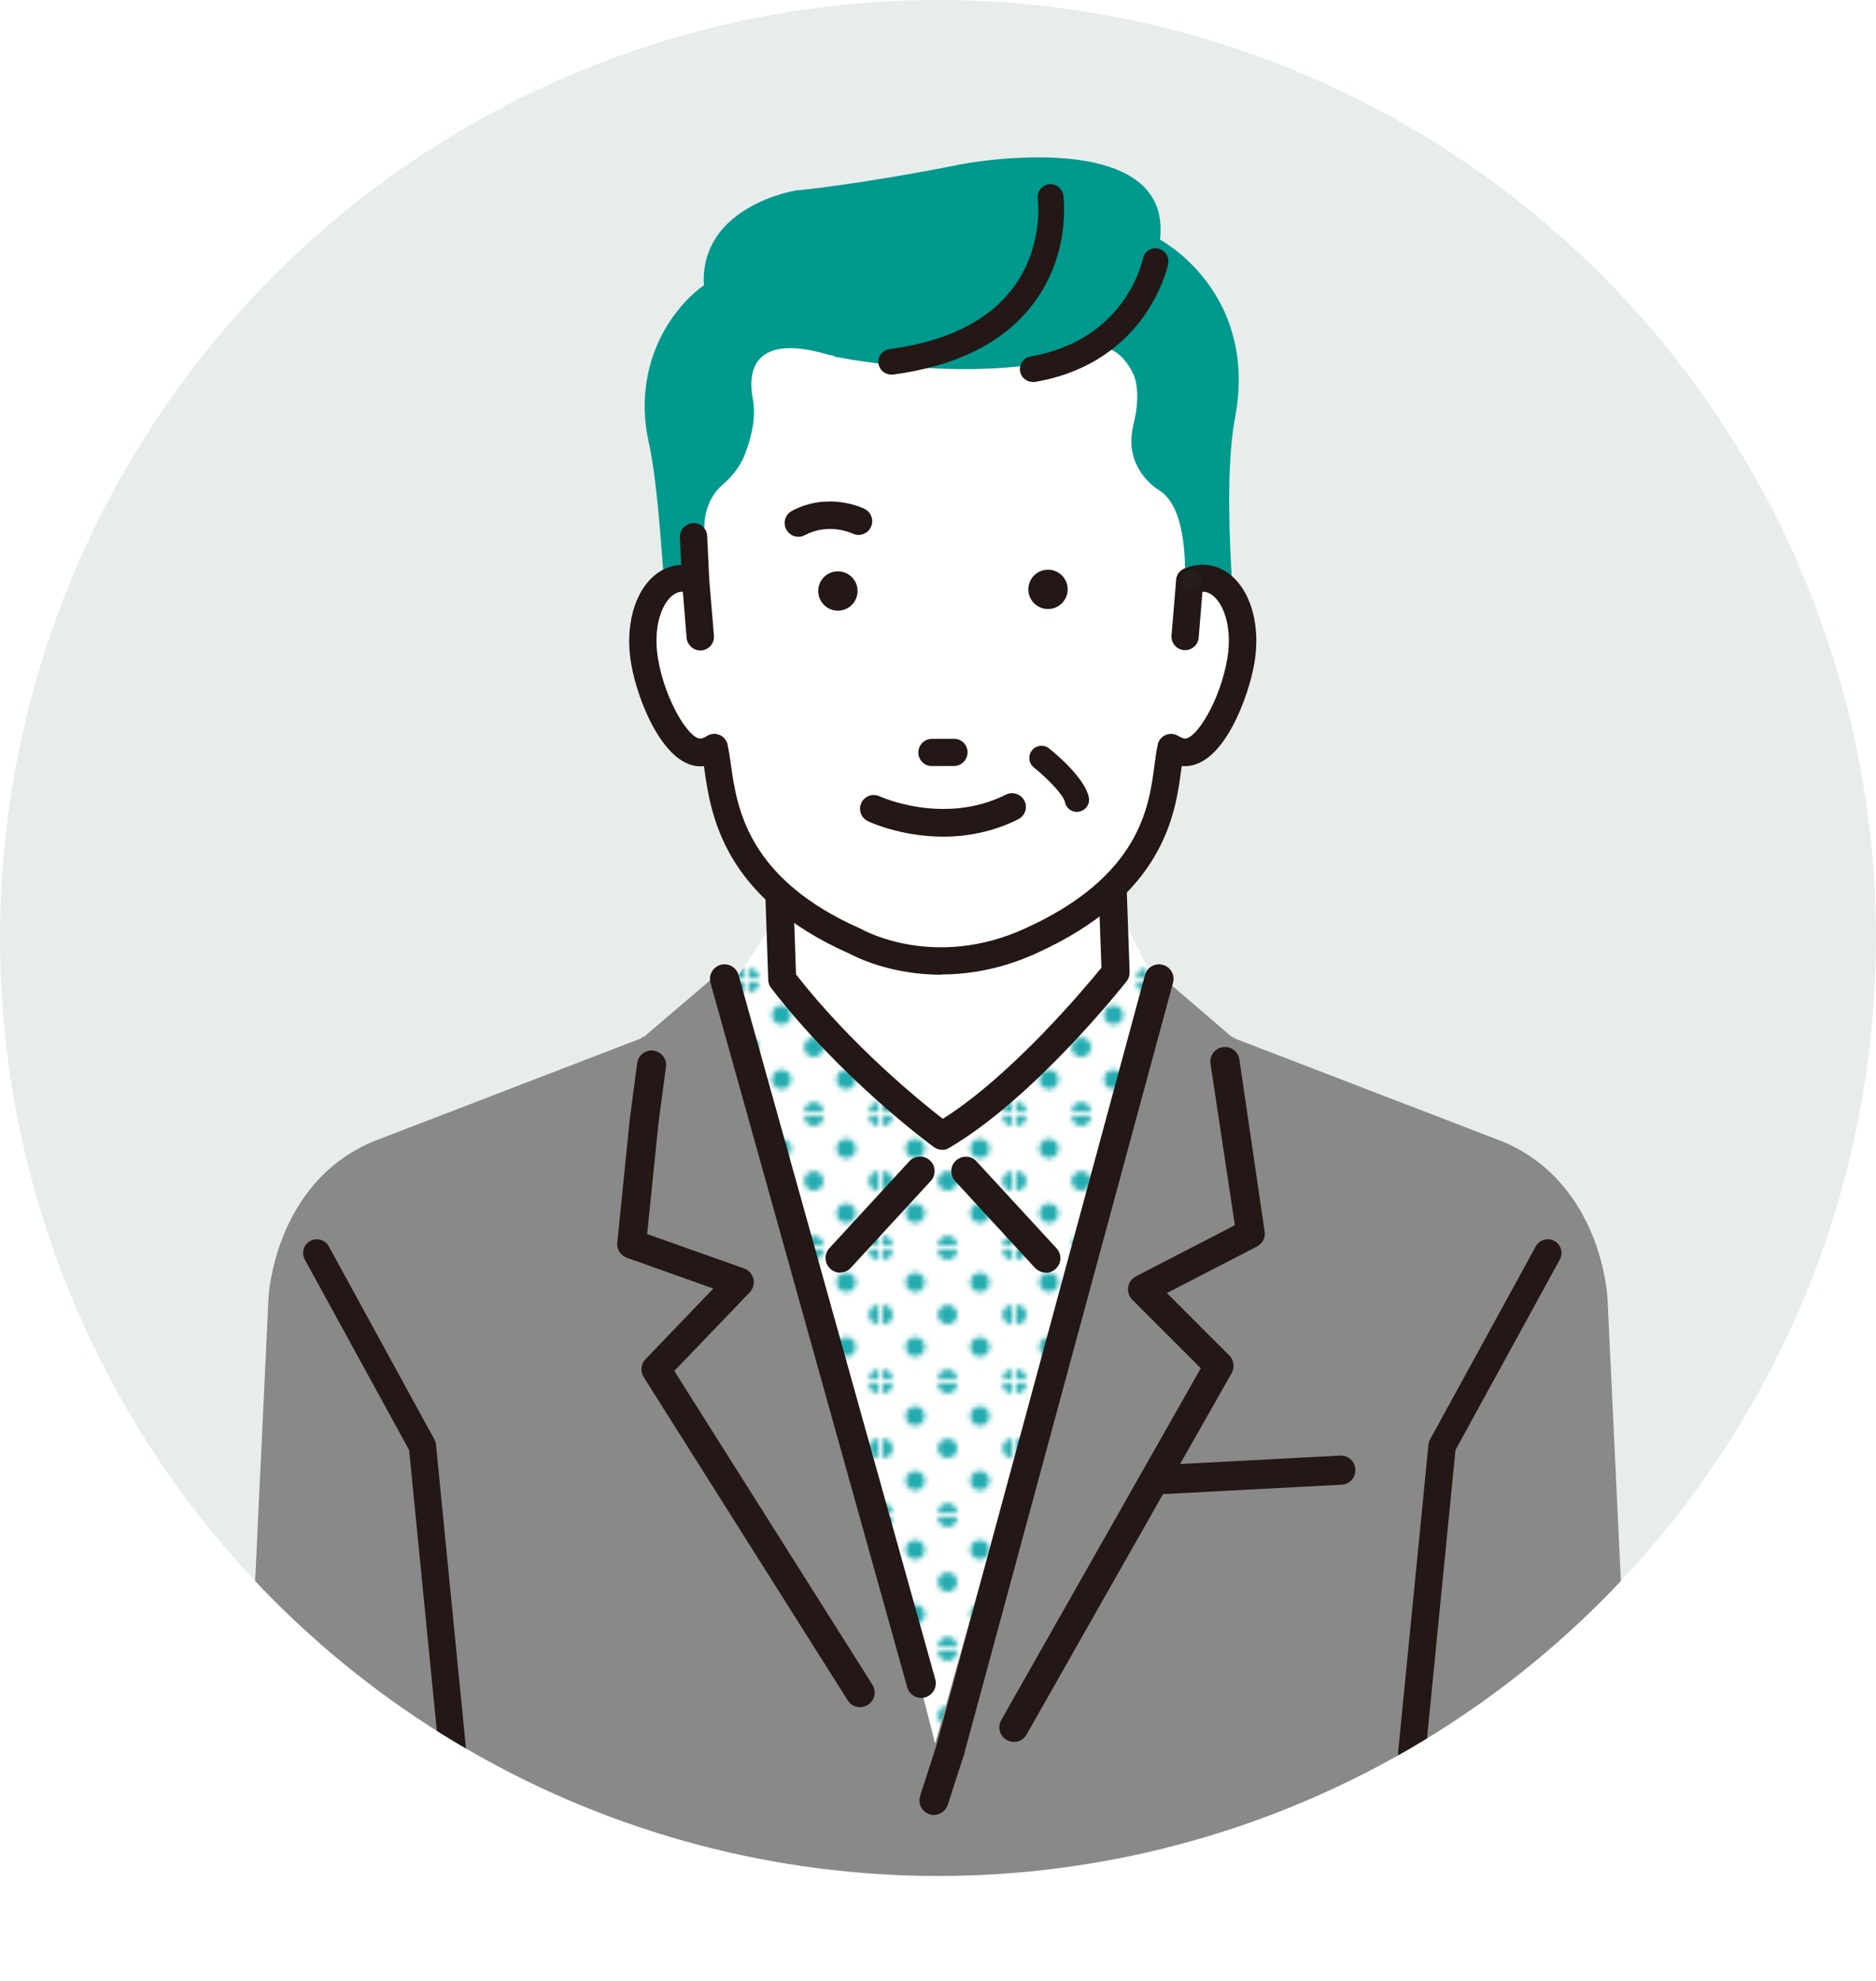 <?xml version="1.0" encoding="UTF-8"?>
<svg id="_レイヤー_2" data-name="レイヤー 2" xmlns="http://www.w3.org/2000/svg" xmlns:xlink="http://www.w3.org/1999/xlink" viewBox="0 0 125 132.02">
  <defs>
    <style>
      .cls-1 {
        fill: none;
      }

      .cls-2 {
        fill: #23acb0;
      }

      .cls-3 {
        fill: url(#_新規パターンスウォッチ_55);
      }

      .cls-4 {
        fill: #251e1c;
      }

      .cls-5 {
        fill: #231815;
      }

      .cls-6 {
        fill: #fff;
      }

      .cls-7 {
        fill: #e8edeb;
      }

      .cls-8 {
        fill: #00998e;
      }

      .cls-9 {
        clip-path: url(#clippath);
      }

      .cls-10 {
        fill: #898989;
      }
    </style>
    <clipPath id="clippath">
      <circle class="cls-1" cx="62.5" cy="62.5" r="62.5"/>
    </clipPath>
    <pattern id="_新規パターンスウォッチ_55" data-name="新規パターンスウォッチ 55" x="0" y="0" width="26.12" height="26.11" patternTransform="translate(-5474.26 -5137.95) scale(.33)" patternUnits="userSpaceOnUse" viewBox="0 0 26.12 26.11">
      <g>
        <rect class="cls-1" x="0" y="0" width="26.12" height="26.11"/>
        <path class="cls-2" d="M26.12,28.07c1.08,0,1.96-.88,1.96-1.96s-.88-1.96-1.96-1.96-1.96.88-1.96,1.96.88,1.96,1.96,1.96Z"/>
        <path class="cls-2" d="M13.06,28.07c1.08,0,1.96-.88,1.96-1.96s-.88-1.96-1.96-1.96-1.96.88-1.96,1.96.88,1.96,1.96,1.96Z"/>
        <circle class="cls-2" cx="0" cy="26.11" r="1.96"/>
        <path class="cls-2" d="M26.12,15.02c1.08,0,1.96-.88,1.96-1.96s-.88-1.96-1.96-1.96-1.96.88-1.96,1.96.88,1.96,1.96,1.96Z"/>
        <path class="cls-2" d="M13.06,15.02c1.08,0,1.96-.88,1.96-1.96s-.88-1.96-1.96-1.96-1.96.88-1.96,1.96.88,1.96,1.96,1.96Z"/>
        <circle class="cls-2" cx="0" cy="13.06" r="1.96"/>
        <path class="cls-2" d="M26.12,1.96c1.08,0,1.96-.88,1.96-1.96s-.88-1.96-1.96-1.96-1.96.88-1.96,1.96.88,1.96,1.96,1.96Z"/>
        <path class="cls-2" d="M13.06,1.96c1.08,0,1.96-.88,1.96-1.96s-.88-1.96-1.96-1.96-1.96.88-1.96,1.96.88,1.96,1.96,1.96Z"/>
        <path class="cls-2" d="M0,1.96c1.08,0,1.96-.88,1.96-1.96s-.88-1.96-1.96-1.96-1.96.88-1.96,1.96.88,1.96,1.96,1.96Z"/>
        <path class="cls-2" d="M-13.06,1.96c1.08,0,1.96-.88,1.96-1.96s-.88-1.96-1.96-1.96-1.96.88-1.96,1.96.88,1.96,1.96,1.96Z"/>
        <path class="cls-2" d="M-13.06,0"/>
        <path class="cls-2" d="M6.53,21.54c1.08,0,1.96-.88,1.96-1.96s-.88-1.96-1.96-1.96-1.96.88-1.96,1.96.88,1.96,1.96,1.96Z"/>
        <path class="cls-2" d="M19.59,21.54c1.08,0,1.96-.88,1.96-1.96s-.88-1.96-1.96-1.96-1.96.88-1.96,1.96.88,1.96,1.96,1.96Z"/>
        <path class="cls-2" d="M6.53,8.49c1.08,0,1.96-.88,1.96-1.96s-.88-1.96-1.96-1.96-1.96.88-1.96,1.96.88,1.96,1.96,1.96Z"/>
        <path class="cls-2" d="M19.59,8.49c1.08,0,1.96-.88,1.96-1.96s-.88-1.96-1.96-1.96-1.96.88-1.96,1.96.88,1.96,1.96,1.96Z"/>
        <path class="cls-2" d="M-6.53,8.49c1.08,0,1.96-.88,1.96-1.96s-.88-1.96-1.96-1.96-1.96.88-1.96,1.96.88,1.96,1.96,1.96Z"/>
        <path class="cls-2" d="M-6.53,6.53"/>
      </g>
    </pattern>
  </defs>
  <g id="_レイヤー_1-2" data-name="レイヤー 1">
    <g>
      <circle class="cls-7" cx="62.5" cy="62.5" r="62.5"/>
      <g class="cls-9">
        <g>
          <path class="cls-10" d="M109.21,131.12s0-.06,0-.12l-2.1-44.5s-.33-7.61-6.95-10.42l-17.93-6.9h0s.05-.06.05-.06h-.17s-4.92-4.22-4.92-4.22l-14.69,1.31-14.69-1.31-4.92,4.2h-.17s.05.07.05.07h0s-17.93,6.9-17.93,6.9c-6.62,2.81-6.95,10.42-6.95,10.42l-2.1,44.5c0,.07,0,.11,0,.12,0,.1,0,.13,0,0,.01.08.05-.28.08-.66,0,.12,0,.34-.02.68-.01.25-.03.54-.05.88h93.4c-.02-.34-.04-.63-.05-.88-.01-.34-.02-.55-.02-.68.03.38.06.74.08.66,0,.12,0,.1,0,0Z"/>
          <polygon class="cls-6" points="61.85 61.82 51.93 60.93 49.21 64.96 62.31 116.18 76.72 64.97 75.13 61.82 61.85 61.82"/>
          <polygon class="cls-3" points="61.85 61.82 51.93 60.93 49.21 64.96 62.31 116.18 76.72 64.97 75.13 61.82 61.85 61.82"/>
          <path class="cls-6" d="M52.12,65.26l-.46-13.42h22.22l.46,12.96s-6.02,7.64-11.57,10.88c0,0-6.02-4.4-10.65-10.42Z"/>
          <path class="cls-5" d="M62.77,76.61c-.19,0-.39-.06-.55-.18-.25-.18-6.18-4.55-10.84-10.6-.12-.15-.19-.34-.19-.54l-.46-13.42c0-.25.09-.5.26-.68.18-.18.42-.28.67-.28h22.22c.5,0,.91.4.93.9l.46,12.96c0,.22-.06.44-.2.61-.25.32-6.19,7.81-11.83,11.11-.15.09-.31.13-.47.13ZM53.04,64.93c3.7,4.74,8.29,8.47,9.78,9.62,4.62-2.91,9.5-8.76,10.57-10.07l-.42-11.71h-20.35l.42,12.16Z"/>
          <path class="cls-5" d="M55.98,84.8c-.24,0-.47-.08-.66-.26-.39-.36-.42-.98-.06-1.37l5.33-5.79c.36-.39.98-.42,1.37-.06.4.36.42.98.06,1.37l-5.33,5.79c-.19.21-.45.31-.72.31Z"/>
          <path class="cls-5" d="M69.69,84.8c-.26,0-.52-.11-.72-.31l-5.33-5.79c-.36-.4-.34-1.01.06-1.37.4-.36,1.01-.34,1.37.06l5.33,5.79c.36.4.34,1.01-.06,1.37-.19.17-.42.26-.66.26Z"/>
          <path class="cls-5" d="M67.56,116.07c-.16,0-.33-.04-.48-.13-.47-.26-.63-.86-.37-1.32l13.3-23.45-4.57-4.57c-.22-.22-.32-.53-.27-.84.05-.31.24-.57.51-.71l6.6-3.41-1.63-10.81c-.05-.53.34-1.01.88-1.06.53-.05,1.01.34,1.06.88l1.68,11.46c.04.39-.17.77-.52.95l-6,3.1,4.16,4.16c.31.31.37.79.16,1.17l-13.67,24.09c-.18.32-.51.49-.85.49Z"/>
          <path class="cls-5" d="M62.24,120.94c-.1,0-.2-.01-.3-.05-.51-.16-.79-.71-.63-1.22l1.07-3.32,13.91-51.38c.14-.52.68-.82,1.19-.68.52.14.82.67.68,1.19l-13.92,51.4s0,.03-.01.04l-1.08,3.34c-.13.41-.51.67-.92.67Z"/>
          <path class="cls-5" d="M57.31,113.76c-.32,0-.64-.16-.82-.45l-13.6-21.55c-.24-.38-.19-.87.12-1.19l4.52-4.71-5.76-2.05c-.42-.15-.69-.57-.64-1.01l.83-8.2.49-3.72c.05-.53.52-.93,1.05-.88.53.05.93.52.88,1.05l-.5,3.73-.76,7.45,6.46,2.29c.31.11.54.37.62.69.08.32-.02.66-.24.9l-5.03,5.24,13.2,20.91c.29.45.15,1.05-.3,1.34-.16.1-.34.15-.52.15Z"/>
          <path class="cls-5" d="M61.39,113.14c-.43,0-.82-.28-.94-.71l-13.11-46.94c-.14-.52.16-1.05.67-1.2.52-.14,1.05.16,1.2.67l13.11,46.94c.14.52-.16,1.05-.67,1.2-.09.02-.18.04-.26.04Z"/>
          <path class="cls-5" d="M77.6,99.55c-.51,0-.94-.4-.97-.92-.03-.54.38-.99.92-1.02l11.74-.62c.54-.03.99.38,1.02.92.03.54-.38.99-.92,1.02l-11.74.62s-.03,0-.05,0Z"/>
          <path class="cls-5" d="M31.55,131.71c-.47,0-.86-.35-.91-.83l-3.38-34.26-6.95-12.69c-.24-.44-.08-1,.36-1.24.44-.24,1-.08,1.24.36l7.03,12.86c.06.11.1.23.11.35l3.4,34.45c.05.5-.32.95-.82,1-.03,0-.06,0-.09,0Z"/>
          <path class="cls-5" d="M92.69,131.71s-.06,0-.09,0c-.5-.05-.87-.5-.82-1l3.4-34.45c.01-.12.05-.24.11-.35l7.04-12.86c.24-.44.8-.61,1.24-.36.44.24.61.8.36,1.24l-6.95,12.69-3.38,34.26c-.05.47-.44.83-.91.83Z"/>
          <path class="cls-8" d="M82.54,43.9c-.01-.11-1.25-10.74-.25-16.04,1.48-7.89-4.16-11.42-5-11.9.18-1.49-.21-2.7-1.15-3.59-3.2-3.04-11.65-1.51-12.01-1.44-6.96,1.39-11.04,1.76-11.09,1.76-.07.01-1.65.27-3.21,1.19-2.05,1.21-3.06,2.98-2.93,5.14-.25.16-.99.7-1.81,1.76-1.88,2.41-2.56,5.56-1.87,8.66.48,2.17.74,5.51.96,8.45.22,2.95.43,5.73.84,6.97l.32-.08c-.02-.16-.03-.52.12-.58.25-.1,1.46.15,6.6,7.49l.05.08,22.06-1.84h.05s8.34-5.92,8.34-5.92v-.1Z"/>
          <path class="cls-6" d="M54.09,23.75s1.54-.02,1.54-.02c-.1-.11-1.61-.1-1.54.02Z"/>
          <path class="cls-6" d="M80.93,38.58c-.39-.07-.79,0-1.17.15l-.36-.03v-.08s-.44.04-.44.04c.08-4.03-.89-5.46-1.68-5.96-1.29-.81-2.06-2.23-1.87-3.74.05-.43.12-.71.12-.71.55-2.2,0-3.29,0-3.29-1.04-2.2-2.53-1.93-3.32-1.58-.88.39-1.82.65-2.78.82-6.41,1.1-13.84-.44-13.84-.44-5.72-1.85-5.69,1.35-5.45,2.68.11.6.13,1.21.04,1.82-.1.69-.3,1.37-.52,1.95-.3.82-.85,1.51-1.5,2.08-1.61,1.39-1.18,3.54-1.18,3.54l-.29-.03.14,2.95c-.38-.16-.78-.22-1.17-.15-1.7.29-2.7,2.74-2.24,5.47.46,2.74,2.21,6.37,3.91,6.09.27-.05.52-.15.75-.3.59,2.47.03,8.77,9.41,12.9,0,0,5.16,2.92,11.63,0,9.57-4.31,8.81-10.43,9.41-12.9.23.15.48.25.75.3,1.7.29,3.45-3.35,3.91-6.09.46-2.74-.54-5.19-2.24-5.47Z"/>
          <path class="cls-5" d="M71.75,54.1c-.38,0-.72-.27-.79-.65-.09-.47-1.15-1.57-2.07-2.31-.35-.28-.41-.79-.13-1.14.28-.35.79-.41,1.14-.13.56.45,2.39,2,2.65,3.26.09.44-.2.86-.63.95-.05.01-.11.02-.16.02Z"/>
          <g>
            <path class="cls-5" d="M68.81,25.28c-.33,0-.62-.24-.68-.57-.06-.38.19-.73.56-.8,6.53-1.13,7.6-6.59,7.61-6.64.07-.38.43-.63.8-.55.38.07.62.43.55.8-.01.06-1.27,6.47-8.74,7.76-.04,0-.08.01-.12.01Z"/>
            <path class="cls-5" d="M68.81,25.45c-.42,0-.77-.3-.84-.71-.08-.46.23-.91.7-.99,6.39-1.1,7.47-6.46,7.48-6.51.04-.23.17-.42.36-.55.19-.13.41-.18.64-.13.22.04.42.17.55.36.13.19.18.42.14.64-.01.07-1.31,6.58-8.87,7.89-.05,0-.1.01-.15.01ZM76.99,16.87c-.1,0-.21.03-.29.09-.12.08-.19.2-.22.34-.01.06-1.1,5.63-7.75,6.78-.29.05-.48.32-.43.61.05.28.32.48.61.43,7.32-1.26,8.59-7.56,8.6-7.62.03-.14,0-.28-.08-.39-.08-.12-.2-.19-.34-.22-.03,0-.07,0-.1,0Z"/>
          </g>
          <g>
            <path class="cls-5" d="M59.38,24.79c-.34,0-.64-.25-.68-.6-.05-.38.22-.73.59-.78,3.84-.51,6.63-1.89,8.31-4.11,2.14-2.83,1.71-6.06,1.71-6.09-.05-.38.21-.73.59-.78.38-.05.73.21.78.59.02.16.51,3.84-1.98,7.12-1.91,2.52-5.02,4.08-9.23,4.64-.03,0-.06,0-.09,0Z"/>
            <path class="cls-5" d="M59.38,24.96c-.43,0-.79-.32-.85-.74-.06-.47.27-.9.74-.96,3.79-.5,6.55-1.86,8.2-4.04,2.1-2.77,1.68-5.93,1.68-5.97-.07-.47.26-.9.73-.97.47-.06.9.26.97.73.02.16.52,3.91-2.01,7.24-1.94,2.56-5.08,4.14-9.34,4.71-.04,0-.08,0-.11,0ZM70,12.6s-.05,0-.07,0c-.14.02-.26.09-.35.2-.08.11-.12.25-.1.39,0,.03.43,3.34-1.74,6.21-1.71,2.25-4.54,3.66-8.42,4.17-.29.04-.49.3-.45.59.04.28.3.49.59.45,4.17-.55,7.24-2.09,9.12-4.58,2.45-3.23,1.96-6.84,1.94-7-.04-.26-.26-.45-.52-.45Z"/>
          </g>
          <g>
            <path class="cls-5" d="M80.6,37.79c-.51-.08-1.02-.02-1.54.18-.02,0-.03.01-.05.02-.01,0-.02,0-.03.01-.01,0-.02.01-.03.02-.03.01-.06.03-.09.05-.02.01-.04.02-.05.04-.02.02-.05.04-.07.06-.02.02-.03.03-.05.05-.02.02-.04.04-.05.06-.01.02-.03.04-.04.06-.01.02-.03.05-.04.07-.01.02-.02.05-.03.07,0,.02-.02.05-.02.08,0,.03-.01.05-.02.08,0,.01,0,.03,0,.04l-.31,3.72c-.04.44.29.83.74.87.02,0,.04,0,.07,0,.42,0,.77-.32.8-.74l.26-3.16c.1,0,.19,0,.28,0,1.08.18,1.99,2.09,1.58,4.55-.48,2.86-2.14,5.56-2.98,5.43-.15-.03-.3-.09-.45-.18-.22-.14-.49-.16-.73-.07-.24.1-.42.31-.48.56h0c-.1.41-.16.87-.23,1.4-.37,2.79-.98,7.47-8.73,10.96-6,2.7-10.71.14-10.91.03-.02-.01-.05-.02-.07-.04-7.64-3.37-8.32-8.15-8.72-11.01-.07-.51-.14-.95-.23-1.34h0c-.06-.26-.24-.47-.48-.57-.24-.1-.51-.07-.73.07-.15.1-.3.16-.45.18-.84.14-2.5-2.57-2.98-5.43-.41-2.45.5-4.36,1.57-4.55.09-.02.19-.02.28,0l.26,3.16c.03.42.39.74.8.74.02,0,.04,0,.07,0,.44-.04.77-.43.74-.87l-.31-3.71-.14-2.93c-.02-.44-.39-.8-.84-.77-.44.02-.79.4-.77.84l.09,1.92c-.15,0-.3.01-.45.04-2.17.37-3.44,3.18-2.9,6.4.43,2.56,2.29,7.17,4.83,6.75.01.09.03.19.04.29.42,2.98,1.21,8.51,9.63,12.23.35.19,2.69,1.39,6.08,1.39,1.82,0,3.95-.34,6.23-1.37,8.56-3.86,9.27-9.29,9.66-12.21.01-.11.03-.22.04-.33.11.02.21.03.32.03,2.37,0,4.09-4.32,4.51-6.77.54-3.22-.73-6.04-2.9-6.4Z"/>
            <path class="cls-5" d="M62.74,64.95c-3.38,0-5.7-1.17-6.13-1.4-8.46-3.74-9.25-9.32-9.68-12.31l-.03-.19c-2.57.29-4.42-4.29-4.85-6.85-.55-3.28.76-6.15,2.98-6.52.12-.02.24-.03.36-.04l-.09-1.82c-.01-.24.07-.48.24-.66.16-.18.39-.29.63-.3.24-.02.47.06.65.22.18.16.29.39.3.64l.14,2.93.31,3.71c.02.24-.06.48-.21.66s-.38.3-.62.32c-.03,0-.05,0-.08,0-.47,0-.87-.37-.91-.84l-.25-3.07c-.06,0-.12,0-.17.01-1.03.17-1.89,2.03-1.49,4.43.48,2.85,2.07,5.34,2.81,5.34.02,0,.03,0,.05,0,.14-.02.27-.08.41-.17.25-.16.56-.18.83-.07.27.11.47.35.54.63,0,.01,0,.03,0,.04.09.38.15.81.22,1.31.4,2.85,1.08,7.6,8.66,10.94.03.01.05.03.08.04.2.11,4.86,2.65,10.81-.04,7.7-3.47,8.31-8.11,8.67-10.88.07-.52.13-.97.22-1.37,0-.01,0-.03,0-.04.07-.28.27-.52.54-.63.27-.11.58-.08.83.07.14.09.28.14.41.17.02,0,.03,0,.05,0,.74,0,2.33-2.5,2.81-5.34.4-2.39-.46-4.25-1.49-4.43-.05,0-.11-.01-.17-.01l-.25,3.06c-.04.49-.48.87-.98.83-.5-.04-.87-.48-.83-.98l.31-3.72s0-.03,0-.04c0-.04.01-.07.02-.1,0-.03.02-.06.03-.08.01-.03.02-.05.03-.08.01-.03.03-.06.04-.08.01-.02.03-.05.05-.07.02-.02.04-.05.06-.07.02-.02.04-.04.06-.06.02-.02.05-.04.08-.06.02-.01.04-.03.06-.04.03-.02.06-.04.1-.05.01,0,.02-.01.03-.02,0,0,.02,0,.03,0,.03-.01.05-.02.06-.02.53-.21,1.06-.27,1.58-.18h0c2.23.38,3.54,3.24,2.98,6.52-.36,2.15-2.03,6.86-4.61,6.86-.08,0-.15,0-.23-.01l-.03.22c-.39,2.94-1.1,8.41-9.72,12.29-2.04.92-4.15,1.38-6.27,1.38ZM46.99,50.83s.04,0,.06.02c.02.02.04.04.04.07l.04.29c.42,2.95,1.2,8.45,9.57,12.15.43.23,2.71,1.38,6.04,1.38,2.1,0,4.18-.46,6.19-1.37,8.51-3.84,9.22-9.23,9.6-12.13l.04-.33s.02-.05.04-.07c.02-.02.05-.02.08-.02.11.02.21.03.3.03,2.31,0,4.01-4.36,4.4-6.69.53-3.17-.7-5.93-2.81-6.28h0c-.48-.08-.98-.02-1.48.17h-.04s-.07-.07-.07-.07l.04.1s-.02.01-.03.02c-.03.01-.05.03-.07.04-.02.01-.03.02-.05.03-.02.02-.04.03-.06.05-.02.01-.03.03-.04.04-.02.02-.03.04-.05.06-.01.02-.02.04-.03.05-.01.02-.02.04-.03.06,0,.02-.02.04-.02.06,0,.02-.01.04-.02.07,0,.02,0,.05-.01.07,0,0,0,.03,0,.03l-.31,3.73c-.03.39.26.73.64.76.02,0,.04,0,.06,0,.36,0,.67-.28.7-.64l.26-3.16c0-.05.04-.09.09-.1.12,0,.22,0,.31,0,1.13.19,2.09,2.15,1.66,4.67-.46,2.73-2.12,5.67-3.1,5.51-.16-.03-.32-.09-.49-.2-.19-.12-.43-.14-.64-.06-.2.08-.35.25-.41.46,0,.01,0,.02,0,.04-.1.4-.16.86-.22,1.38-.37,2.81-.99,7.53-8.79,11.04-6.05,2.73-10.8.14-11,.03-.02-.01-.04-.02-.06-.03-7.69-3.39-8.37-8.21-8.78-11.09-.07-.51-.14-.95-.23-1.33,0-.01,0-.03,0-.04-.06-.2-.21-.37-.41-.45-.21-.08-.45-.06-.64.06-.16.1-.32.17-.49.2-1,.16-2.64-2.77-3.1-5.51-.42-2.51.54-4.48,1.66-4.66.09-.02.19-.02.31,0,.05,0,.09.04.09.1l.26,3.16c.03.38.36.67.76.64.38-.03.67-.37.64-.76l-.31-3.71-.14-2.93c0-.19-.09-.37-.23-.5-.14-.12-.31-.18-.5-.17-.19,0-.36.09-.49.23-.13.14-.19.32-.18.51l.09,1.92s0,.06-.03.08c-.02.02-.05.03-.08.03-.15,0-.29.01-.44.04-2.11.36-3.35,3.12-2.81,6.28.43,2.52,2.25,7.07,4.71,6.66,0,0,.01,0,.02,0Z"/>
          </g>
          <path class="cls-4" d="M79.4,39.36s-.04,0-.07,0c-.36-.04-.62-.36-.59-.72v-.08c.04-.36.37-.62.73-.59.36.04.62.36.59.72v.08c-.04.34-.33.59-.66.59Z"/>
          <path class="cls-5" d="M53.2,35.77c-.33,0-.65-.18-.81-.49-.24-.45-.07-1,.38-1.24,2.45-1.3,4.74-.18,4.84-.13.45.23.64.78.41,1.23-.23.45-.77.63-1.22.41-.07-.03-1.58-.74-3.17.11-.14.07-.28.11-.43.11Z"/>
          <g>
            <g>
              <path class="cls-5" d="M68.52,39.28c0,.72.6,1.31,1.32,1.3.72,0,1.31-.6,1.3-1.32,0-.72-.6-1.31-1.32-1.3-.72,0-1.31.6-1.3,1.32Z"/>
              <path class="cls-5" d="M54.52,39.39c0,.72.6,1.31,1.32,1.3.72,0,1.31-.6,1.3-1.32,0-.72-.6-1.31-1.32-1.3-.72,0-1.31.6-1.3,1.32Z"/>
            </g>
            <g>
              <path class="cls-5" d="M63.56,50.93c.44,0,.8-.36.79-.8,0-.44-.36-.8-.8-.79h-1.46c-.44.01-.8.38-.79.82s.36.8.8.79h1.46Z"/>
              <path class="cls-5" d="M61.75,50.98c-.11-.04-.21-.11-.29-.19-.17-.17-.27-.4-.27-.64,0-.24.09-.47.26-.65.17-.17.4-.27.64-.27h1.46c.24-.01.47.08.65.25.17.17.27.4.27.64,0,.24-.09.47-.26.65-.17.17-.4.27-.64.27h-1.46c-.12.01-.24-.01-.35-.06ZM63.82,49.5c-.08-.03-.17-.05-.27-.05h-1.46c-.18.01-.36.09-.48.22-.13.13-.2.3-.2.49,0,.18.07.36.2.48.13.13.3.2.49.2h1.46c.18-.01.36-.09.48-.22.13-.13.2-.3.2-.49,0-.18-.07-.36-.2-.48-.06-.06-.14-.11-.22-.15ZM63.56,50.93h0s0,0,0,0Z"/>
            </g>
          </g>
          <path class="cls-5" d="M62.85,55.75c-2.8,0-4.89-.97-5.02-1.03-.46-.22-.65-.76-.44-1.22.22-.46.76-.65,1.22-.44.06.03,4.29,1.95,8.42-.11.45-.23,1-.04,1.23.41.23.45.04,1-.41,1.23-1.74.87-3.48,1.16-5,1.16Z"/>
        </g>
      </g>
    </g>
  </g>
</svg>